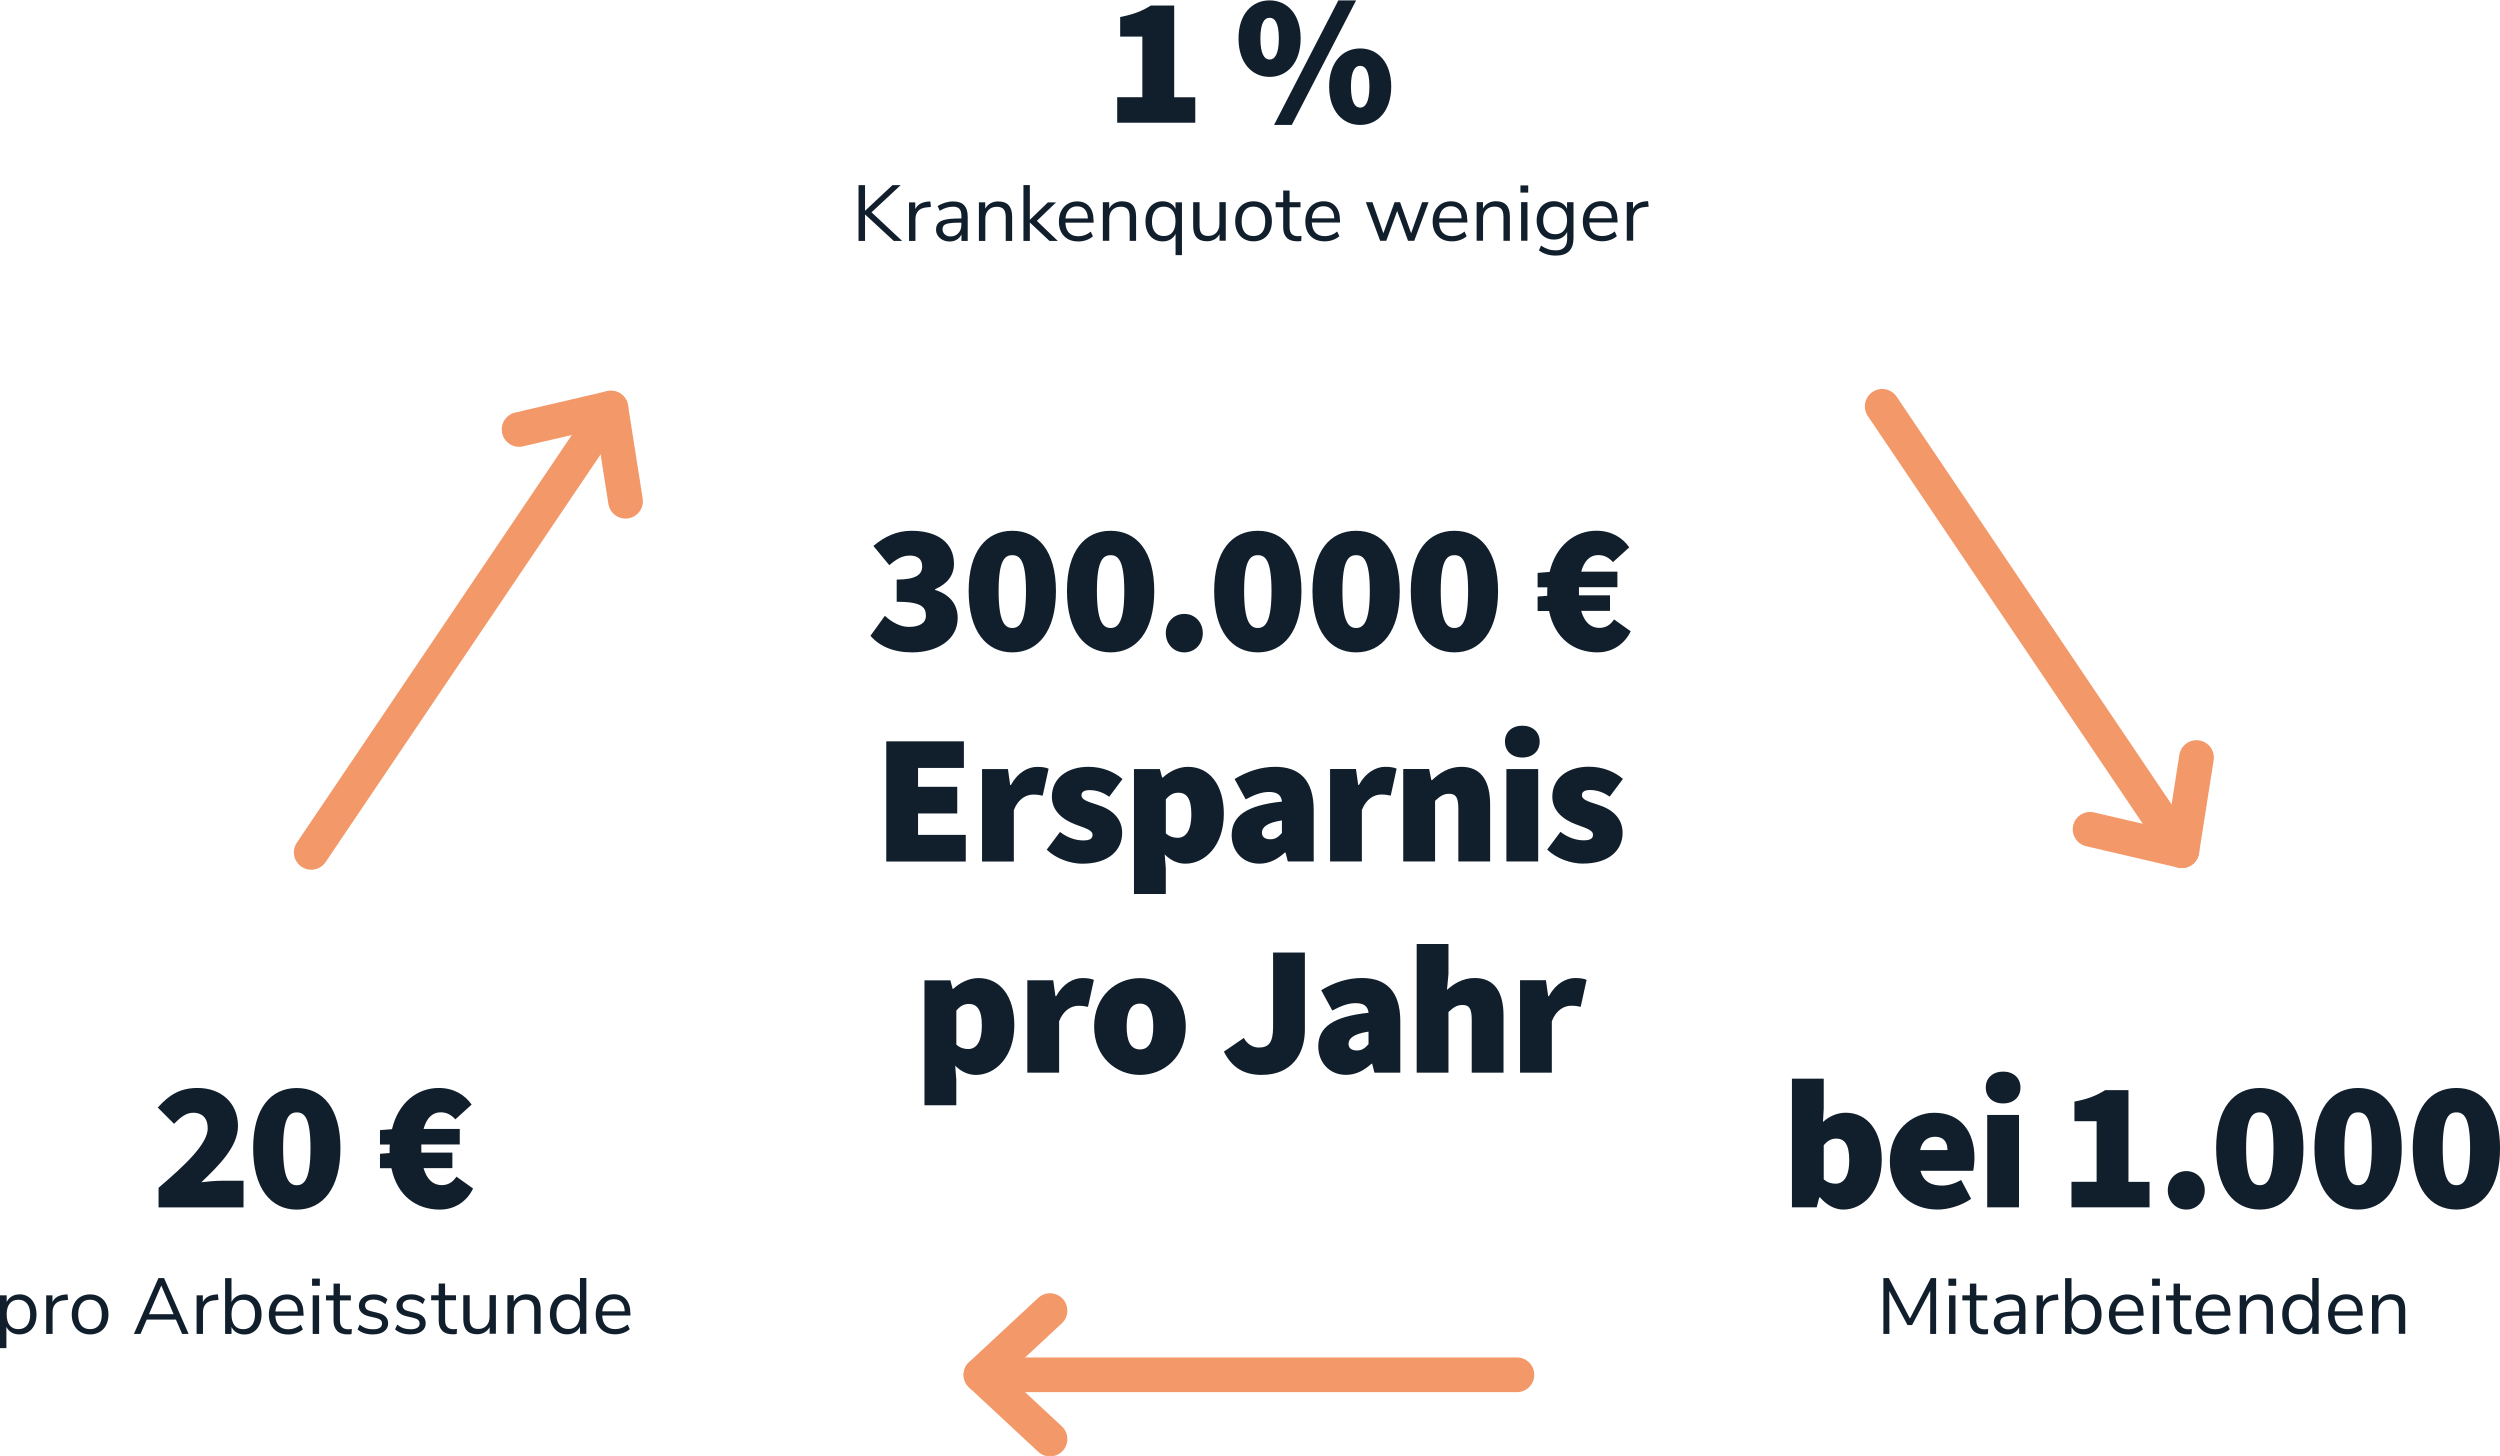 <?xml version="1.0" encoding="UTF-8"?>
<svg xmlns="http://www.w3.org/2000/svg" xmlns:xlink="http://www.w3.org/1999/xlink" id="Ebene_1" data-name="Ebene 1" viewBox="0 0 504.05 293.47" width="721" height="420">
  <defs>
    <style>
      .cls-1 {
        stroke: #f39869;
        stroke-linecap: round;
        stroke-linejoin: round;
        stroke-width: 7px;
      }

      .cls-1, .cls-2, .cls-3 {
        fill: none;
      }

      .cls-3 {
        clip-path: url(#clippath);
      }

      .cls-4 {
        fill: #111f2d;
      }
    </style>
    <clipPath id="clippath">
      <rect class="cls-2" width="504.05" height="293.47"/>
    </clipPath>
  </defs>
  <line class="cls-1" x1="62.75" y1="171.78" x2="123.17" y2="82.2"/>
  <polyline class="cls-1" points="104.66 86.51 123.17 82.2 126.12 100.98"/>
  <line class="cls-1" x1="379.49" y1="81.85" x2="439.91" y2="171.44"/>
  <polyline class="cls-1" points="421.4 167.13 439.91 171.44 442.86 152.66"/>
  <g class="cls-3">
    <line class="cls-1" x1="305.84" y1="277.11" x2="197.78" y2="277.11"/>
    <polyline class="cls-1" points="211.7 264.17 197.78 277.11 211.7 290.06"/>
    <path class="cls-4" d="m332.28,40.48l-.46.03c-1.28.11-2.13.61-2.57,1.52v-1.36h-1.26v7.78h1.29v-4.44c0-.63.18-1.16.54-1.58.36-.43.93-.68,1.73-.75l.85-.08-.11-1.12Zm-9.47,1.01c.67,0,1.19.21,1.57.63.37.42.57,1.02.59,1.81h-4.52c.07-.78.32-1.38.73-1.8.41-.43.96-.64,1.64-.64m3.29,2.8c0-1.18-.29-2.11-.88-2.79-.59-.68-1.39-1.01-2.43-1.01-.71,0-1.35.17-1.91.51s-.99.82-1.3,1.43c-.31.61-.46,1.32-.46,2.12,0,1.26.35,2.24,1.05,2.95.7.71,1.65,1.07,2.87,1.07.55,0,1.1-.09,1.63-.28.53-.19.97-.44,1.31-.76l-.43-.94c-.76.62-1.59.93-2.49.93-.82,0-1.45-.23-1.9-.69-.45-.46-.69-1.15-.73-2.05h5.69v-.48Zm-12.55,2.86c-.76,0-1.35-.25-1.78-.74s-.65-1.18-.65-2.05.22-1.54.65-2.04c.43-.5,1.02-.74,1.78-.74s1.34.25,1.76.74c.42.5.63,1.17.63,2.04s-.21,1.56-.64,2.05c-.43.5-1.01.74-1.76.74m2.4-6.47v1.34c-.23-.49-.58-.87-1.04-1.13s-1-.4-1.61-.4c-.68,0-1.29.16-1.81.48-.53.32-.94.77-1.23,1.36-.29.59-.44,1.26-.44,2.03s.15,1.44.44,2.03.7,1.04,1.23,1.36c.53.32,1.13.48,1.81.48.63,0,1.17-.13,1.64-.4.46-.27.81-.65,1.03-1.15v1.37c0,.77-.19,1.35-.57,1.75-.38.4-.95.6-1.69.6-.56,0-1.08-.07-1.53-.22-.46-.15-.95-.39-1.47-.73l-.43.96c.93.7,2.07,1.05,3.43,1.05,1.17,0,2.06-.3,2.65-.89s.89-1.47.89-2.63v-7.25h-1.29Zm-9.4-1.92h1.57v-1.45h-1.57v1.45Zm.13,9.7h1.29v-7.78h-1.29v7.78Zm-5.04-7.97c-.59,0-1.11.13-1.57.38-.46.25-.81.61-1.07,1.09v-1.28h-1.28v7.78h1.29v-4.46c0-.75.21-1.34.64-1.77.43-.44,1-.65,1.71-.65.62,0,1.07.17,1.35.5s.42.86.42,1.58v4.81h1.29v-4.89c0-2.06-.93-3.08-2.8-3.08m-9.09,1.01c.67,0,1.19.21,1.57.63.37.42.57,1.02.59,1.81h-4.52c.07-.78.32-1.38.73-1.8.41-.43.96-.64,1.64-.64m3.29,2.8c0-1.18-.29-2.11-.88-2.79-.59-.68-1.39-1.01-2.43-1.01-.71,0-1.35.17-1.91.51s-.99.82-1.3,1.43c-.31.61-.46,1.32-.46,2.12,0,1.26.35,2.24,1.05,2.95.7.71,1.65,1.07,2.87,1.07.55,0,1.1-.09,1.63-.28.53-.19.97-.44,1.31-.76l-.43-.94c-.76.62-1.59.93-2.49.93-.82,0-1.45-.23-1.9-.69-.45-.46-.69-1.15-.73-2.05h5.69v-.48Zm-9.1-3.61l-2.22,6.25-2.22-6.25h-1.12l-2.25,6.25-2.2-6.25h-1.34l2.89,7.78h1.23l2.2-6.02,2.19,6.02h1.25l2.89-7.78h-1.29Zm-19.87.81c.67,0,1.19.21,1.57.63.37.42.57,1.02.59,1.81h-4.52c.07-.78.32-1.38.73-1.8.41-.43.95-.64,1.64-.64m3.29,2.8c0-1.18-.29-2.11-.88-2.79-.59-.68-1.4-1.01-2.43-1.01-.71,0-1.35.17-1.91.51s-.99.82-1.3,1.43c-.31.61-.46,1.32-.46,2.12,0,1.26.35,2.24,1.05,2.95.7.71,1.65,1.07,2.87,1.07.55,0,1.1-.09,1.63-.28.53-.19.97-.44,1.31-.76l-.43-.94c-.76.62-1.59.93-2.49.93-.82,0-1.45-.23-1.9-.69-.45-.46-.69-1.15-.73-2.05h5.69v-.48Zm-8.46,3.24c-1.13,0-1.69-.61-1.69-1.84v-3.99h2.2v-1.02h-2.2v-2.36h-1.29v2.36h-1.52v1.02h1.52v4.09c0,.87.24,1.55.71,2.04.47.49,1.18.73,2.12.73.29,0,.55-.02.8-.06l.06-1.02c-.23.03-.47.05-.7.05m-9-.03c-.77,0-1.35-.26-1.76-.77s-.61-1.25-.61-2.2.21-1.68.62-2.2c.42-.52,1-.77,1.76-.77s1.34.26,1.76.77c.42.52.62,1.25.62,2.2s-.2,1.71-.61,2.21-1,.76-1.76.76m0,1.07c.73,0,1.38-.17,1.95-.5.56-.33,1-.8,1.3-1.41.3-.61.46-1.32.46-2.13s-.15-1.52-.46-2.13c-.3-.61-.74-1.08-1.3-1.41-.56-.33-1.21-.5-1.95-.5s-1.38.17-1.94.5c-.56.33-.99.8-1.29,1.41-.3.61-.46,1.32-.46,2.13s.15,1.52.46,2.13c.3.61.73,1.08,1.29,1.41.56.33,1.21.5,1.94.5m-6.87-7.89v4.39c0,.72-.21,1.31-.62,1.75-.42.44-.96.66-1.65.66-.6,0-1.03-.16-1.31-.49-.28-.32-.42-.83-.42-1.53v-4.79h-1.29v4.82c0,1.01.23,1.78.7,2.29.47.52,1.17.77,2.09.77.55,0,1.05-.12,1.49-.37.44-.24.79-.6,1.03-1.07v1.33h1.26v-7.78h-1.29Zm-11.21,6.82c-.76,0-1.34-.26-1.76-.77s-.63-1.24-.63-2.17.21-1.67.63-2.2c.42-.53,1.01-.79,1.76-.79s1.34.26,1.75.77.61,1.24.61,2.19-.2,1.68-.61,2.2-.99.77-1.75.77m2.36-6.82v1.34c-.23-.49-.58-.87-1.03-1.13-.45-.27-.98-.4-1.59-.4-.68,0-1.28.17-1.8.51s-.93.82-1.21,1.43c-.29.61-.43,1.32-.43,2.13s.14,1.51.43,2.12c.29.6.69,1.07,1.21,1.4s1.12.5,1.81.5c.61,0,1.14-.13,1.59-.4.45-.27.8-.64,1.03-1.13v4.3h1.29v-10.65h-1.29Zm-10.73-.19c-.59,0-1.11.13-1.57.38s-.81.61-1.07,1.09v-1.28h-1.28v7.78h1.29v-4.46c0-.75.21-1.34.64-1.77.43-.44,1-.65,1.71-.65.62,0,1.07.17,1.35.5.28.33.42.86.42,1.58v4.81h1.29v-4.89c0-2.06-.93-3.08-2.8-3.08m-9.08,1.01c.67,0,1.19.21,1.57.63.37.42.57,1.02.59,1.81h-4.52c.07-.78.32-1.38.73-1.8.41-.43.96-.64,1.64-.64m3.29,2.8c0-1.18-.29-2.11-.88-2.79-.59-.68-1.39-1.01-2.43-1.01-.71,0-1.35.17-1.91.51s-.99.82-1.3,1.43c-.31.61-.46,1.32-.46,2.12,0,1.26.35,2.24,1.05,2.95.7.71,1.65,1.07,2.87,1.07.55,0,1.1-.09,1.63-.28.53-.19.97-.44,1.31-.76l-.43-.94c-.76.62-1.59.93-2.49.93-.82,0-1.45-.23-1.9-.69-.45-.46-.69-1.15-.73-2.05h5.69v-.48Zm-7.2,4.17l-4.23-4.04,3.87-3.72h-1.65l-3.63,3.51v-7.01h-1.29v11.26h1.29v-3.72l3.96,3.72h1.68Zm-11.99-7.97c-.59,0-1.11.13-1.57.38s-.81.61-1.07,1.09v-1.28h-1.28v7.78h1.29v-4.46c0-.75.21-1.34.64-1.77.43-.44,1-.65,1.71-.65.62,0,1.07.17,1.35.5.28.33.42.86.42,1.58v4.81h1.29v-4.89c0-2.06-.93-3.08-2.8-3.08m-9.63,7.06c-.46,0-.84-.14-1.14-.41-.3-.27-.46-.61-.46-1.03,0-.36.1-.64.31-.82.21-.19.56-.32,1.05-.4s1.2-.12,2.14-.12h.29v.46c0,.68-.2,1.24-.61,1.67-.41.43-.93.65-1.57.65m.51-7.06c-.53,0-1.08.09-1.65.26-.57.18-1.06.41-1.46.69l.43.94c.88-.55,1.77-.83,2.67-.83.6,0,1.03.15,1.29.44s.4.76.4,1.41v.53h-.35c-1.21,0-2.16.07-2.84.22-.68.14-1.17.38-1.47.7-.3.32-.45.78-.45,1.37,0,.44.12.84.37,1.2.24.36.58.64,1,.85.42.2.88.3,1.38.3.54,0,1.02-.13,1.44-.38.42-.25.72-.6.93-1.06v1.33h1.26v-4.9c0-1.03-.24-1.8-.73-2.31-.48-.51-1.22-.76-2.21-.76m-4.6,0l-.46.03c-1.28.11-2.13.61-2.57,1.52v-1.36h-1.26v7.78h1.29v-4.44c0-.63.18-1.16.54-1.58.36-.43.93-.68,1.73-.75l.85-.08-.11-1.12Zm-5.67,7.97l-6.18-5.78,5.88-5.48h-1.66l-5.53,5.18v-5.18h-1.31v11.26h1.31v-5.35l5.8,5.35h1.69Z"/>
    <path class="cls-4" d="m274.24,21.62c-.97,0-1.86-.97-1.86-4.25s.89-4.17,1.86-4.17,1.86.89,1.86,4.17-.89,4.25-1.86,4.25m0,3.5c3.58,0,6.26-2.91,6.26-7.75s-2.68-7.68-6.26-7.68-6.26,2.83-6.26,7.68,2.68,7.75,6.26,7.75m-17.37,0h3.58L273.42,0h-3.58l-12.97,25.12Zm-.89-13.19c-.97,0-1.86-.97-1.86-4.25s.89-4.17,1.86-4.17,1.86.89,1.86,4.17-.89,4.25-1.86,4.25m0,3.5c3.58,0,6.26-2.91,6.26-7.75S259.55,0,255.97,0s-6.26,2.83-6.26,7.68,2.68,7.75,6.26,7.75m-30.71,9.24h15.73v-5.14h-4.25V1.04h-4.7c-1.79,1.12-3.5,1.79-6.19,2.31v3.95h4.47v12.22h-5.07v5.14Z"/>
    <path class="cls-4" d="m123.79,261.87c.67,0,1.19.21,1.57.63s.57,1.02.59,1.81h-4.52c.07-.78.32-1.38.73-1.8.41-.43.96-.64,1.64-.64m3.29,2.8c0-1.18-.29-2.11-.88-2.79-.59-.68-1.39-1.01-2.43-1.01-.71,0-1.35.17-1.91.51s-.99.82-1.3,1.43c-.31.61-.46,1.32-.46,2.12,0,1.26.35,2.24,1.05,2.95.7.71,1.65,1.07,2.87,1.07.55,0,1.1-.09,1.63-.28.53-.19.97-.44,1.31-.76l-.43-.94c-.76.62-1.59.93-2.49.93-.82,0-1.45-.23-1.9-.69-.45-.46-.69-1.15-.73-2.05h5.69v-.48Zm-12.52,3.21c-.76,0-1.34-.26-1.76-.79-.42-.53-.63-1.26-.63-2.21s.21-1.65.63-2.16c.42-.51,1.01-.77,1.76-.77s1.34.26,1.75.77c.41.51.61,1.24.61,2.19s-.2,1.68-.61,2.2-.99.77-1.75.77m2.36-10.3v4.82c-.23-.49-.58-.87-1.03-1.13-.45-.27-.98-.4-1.59-.4-.68,0-1.28.17-1.8.5-.52.33-.93.8-1.21,1.41-.29.61-.43,1.31-.43,2.11s.14,1.52.43,2.13c.29.61.69,1.09,1.21,1.43.52.34,1.12.51,1.8.51.61,0,1.14-.13,1.59-.4.45-.27.8-.64,1.03-1.13v1.42h1.29v-11.26h-1.29Zm-10.71,3.29c-.59,0-1.11.13-1.57.38s-.81.61-1.07,1.09v-1.28h-1.28v7.78h1.29v-4.46c0-.75.21-1.34.64-1.77.43-.44,1-.65,1.71-.65.62,0,1.07.17,1.35.5.28.33.42.86.42,1.58v4.81h1.29v-4.89c0-2.06-.93-3.08-2.8-3.08m-7.5.19v4.39c0,.72-.21,1.31-.62,1.75-.42.44-.96.66-1.65.66-.6,0-1.03-.16-1.31-.49-.28-.32-.42-.83-.42-1.53v-4.79h-1.29v4.82c0,1.01.23,1.78.7,2.29.47.52,1.17.77,2.09.77.55,0,1.05-.12,1.49-.37s.79-.6,1.03-1.07v1.33h1.26v-7.78h-1.29Zm-7.27,6.85c-1.13,0-1.69-.61-1.69-1.84v-3.99h2.2v-1.02h-2.2v-2.36h-1.29v2.36h-1.52v1.02h1.52v4.09c0,.87.24,1.55.71,2.04.47.49,1.18.73,2.12.73.29,0,.55-.02.8-.06l.06-1.02c-.23.03-.47.05-.7.05m-8.67,1.04c.95,0,1.7-.2,2.24-.61.55-.4.82-.95.82-1.63,0-.55-.18-1-.53-1.35-.35-.35-.89-.6-1.61-.77l-1.33-.32c-.42-.1-.72-.24-.9-.42s-.28-.43-.28-.74c0-.37.15-.66.46-.87s.73-.31,1.27-.31c.85,0,1.63.3,2.35.91l.43-.94c-.33-.33-.74-.58-1.23-.76s-1.01-.26-1.55-.26c-.91,0-1.63.21-2.17.64-.54.43-.81.98-.81,1.68,0,.53.18.98.53,1.34s.86.62,1.52.77l1.31.3c.47.11.8.25,1.01.43s.3.43.3.73c0,.37-.15.66-.46.85-.3.2-.74.3-1.32.3-.54,0-1.03-.07-1.46-.22-.43-.14-.85-.38-1.27-.71l-.43.96c.77.67,1.8,1.01,3.11,1.01m-7.57,0c.95,0,1.7-.2,2.24-.61.55-.4.82-.95.82-1.63,0-.55-.18-1-.53-1.35s-.89-.6-1.61-.77l-1.33-.32c-.42-.1-.72-.24-.9-.42s-.28-.43-.28-.74c0-.37.15-.66.46-.87s.73-.31,1.27-.31c.85,0,1.63.3,2.35.91l.43-.94c-.33-.33-.74-.58-1.23-.76s-1.01-.26-1.55-.26c-.91,0-1.63.21-2.17.64s-.81.98-.81,1.68c0,.53.18.98.53,1.34s.86.62,1.52.77l1.31.3c.47.11.8.25,1.01.43s.3.43.3.73c0,.37-.15.66-.46.85-.3.2-.74.3-1.32.3-.54,0-1.03-.07-1.46-.22-.43-.14-.85-.38-1.27-.71l-.43.96c.77.67,1.8,1.01,3.11,1.01m-4.97-1.04c-1.13,0-1.69-.61-1.69-1.84v-3.99h2.2v-1.02h-2.2v-2.36h-1.29v2.36h-1.52v1.02h1.52v4.09c0,.87.24,1.55.71,2.04s1.18.73,2.12.73c.29,0,.55-.02.8-.06l.06-1.02c-.23.03-.47.05-.7.05m-7.32-8.77h1.57v-1.45h-1.57v1.45Zm.13,9.7h1.29v-7.78h-1.29v7.78Zm-5.16-6.96c.67,0,1.19.21,1.57.63s.57,1.02.59,1.81h-4.52c.07-.78.32-1.38.73-1.8.41-.43.96-.64,1.64-.64m3.29,2.8c0-1.18-.29-2.11-.88-2.79-.59-.68-1.39-1.01-2.43-1.01-.71,0-1.35.17-1.91.51-.56.34-.99.82-1.3,1.43-.31.61-.46,1.32-.46,2.12,0,1.26.35,2.24,1.05,2.95.7.71,1.65,1.07,2.87,1.07.55,0,1.1-.09,1.63-.28.53-.19.97-.44,1.31-.76l-.43-.94c-.76.62-1.59.93-2.49.93-.82,0-1.45-.23-1.9-.69-.45-.46-.69-1.15-.73-2.05h5.69v-.48Zm-12.15,3.21c-.76,0-1.34-.26-1.75-.77-.41-.52-.61-1.25-.61-2.2s.2-1.68.61-2.19c.41-.51.99-.77,1.75-.77s1.34.26,1.76.77c.42.51.62,1.23.62,2.16s-.21,1.69-.62,2.21c-.42.53-1,.79-1.76.79m.26-7.01c-.61,0-1.14.13-1.59.4-.45.27-.8.64-1.03,1.13v-4.82h-1.29v11.26h1.29v-1.42c.23.49.58.87,1.03,1.13.45.27.98.4,1.59.4.68,0,1.28-.17,1.8-.51.52-.34.93-.82,1.21-1.43.29-.61.43-1.32.43-2.13s-.14-1.5-.43-2.11c-.29-.61-.69-1.08-1.21-1.41-.52-.33-1.12-.5-1.8-.5m-5.37,0l-.46.03c-1.28.11-2.13.61-2.57,1.52v-1.36h-1.26v7.78h1.29v-4.44c0-.63.18-1.16.54-1.58s.93-.68,1.73-.75l.85-.08-.11-1.12Zm-13.89,3.99l2.48-5.77,2.48,5.77h-4.95Zm6.66,3.98h1.33l-4.95-11.26h-1.13l-4.95,11.26h1.34l1.25-2.89h5.88l1.25,2.89Zm-18.56-.96c-.77,0-1.35-.26-1.76-.77-.41-.51-.61-1.25-.61-2.2s.21-1.68.62-2.2c.42-.52,1-.77,1.76-.77s1.34.26,1.76.77c.42.52.62,1.25.62,2.2s-.2,1.71-.61,2.21c-.41.51-1,.76-1.76.76m0,1.07c.73,0,1.38-.17,1.95-.5.56-.33,1-.8,1.3-1.41.3-.61.46-1.32.46-2.13s-.15-1.52-.46-2.13c-.3-.61-.74-1.08-1.3-1.41-.56-.33-1.21-.5-1.95-.5s-1.38.17-1.94.5c-.56.33-.99.8-1.29,1.41-.3.61-.46,1.32-.46,2.13s.15,1.52.46,2.13c.3.61.73,1.08,1.29,1.41s1.21.5,1.94.5m-4.55-8.08l-.46.03c-1.28.11-2.13.61-2.57,1.52v-1.36h-1.26v7.78h1.29v-4.44c0-.63.18-1.16.54-1.58.36-.43.93-.68,1.73-.75l.85-.08-.11-1.12Zm-9.9,7.01c-.76,0-1.34-.26-1.75-.77-.41-.52-.61-1.25-.61-2.2s.2-1.68.61-2.19c.41-.51.99-.77,1.75-.77s1.34.26,1.76.79c.42.53.62,1.26.62,2.2s-.21,1.66-.62,2.17c-.42.51-1,.77-1.76.77m.26-7.01c-.61,0-1.14.13-1.59.4-.45.27-.8.64-1.03,1.13v-1.34H0v10.65h1.29v-4.3c.23.49.58.87,1.03,1.13.45.27.98.4,1.59.4.69,0,1.3-.17,1.81-.5s.92-.8,1.21-1.4c.29-.6.43-1.31.43-2.12s-.14-1.52-.43-2.13c-.29-.61-.69-1.09-1.21-1.43-.52-.34-1.12-.51-1.8-.51"/>
    <path class="cls-4" d="m482.16,260.86c-.59,0-1.11.13-1.57.38-.46.25-.81.61-1.07,1.09v-1.28h-1.28v7.78h1.29v-4.46c0-.75.21-1.34.64-1.77.43-.44,1-.65,1.71-.65.62,0,1.07.17,1.35.5.28.33.42.86.42,1.58v4.81h1.29v-4.89c0-2.06-.93-3.08-2.8-3.08m-9.08,1.01c.67,0,1.19.21,1.57.63.37.42.57,1.02.59,1.81h-4.52c.07-.78.32-1.38.73-1.8.41-.43.96-.64,1.64-.64m3.29,2.8c0-1.18-.29-2.11-.88-2.79-.59-.68-1.4-1.01-2.43-1.01-.71,0-1.35.17-1.91.51-.56.34-.99.82-1.3,1.43-.31.61-.46,1.32-.46,2.12,0,1.26.35,2.24,1.05,2.95.7.71,1.65,1.07,2.87,1.07.55,0,1.1-.09,1.63-.28.53-.19.97-.44,1.31-.76l-.43-.94c-.76.62-1.59.93-2.49.93-.82,0-1.45-.23-1.9-.69-.45-.46-.69-1.15-.73-2.05h5.69v-.48Zm-12.52,3.21c-.76,0-1.34-.26-1.76-.79s-.63-1.26-.63-2.21.21-1.65.63-2.16c.42-.51,1.01-.77,1.76-.77s1.34.26,1.75.77c.41.51.61,1.24.61,2.19s-.2,1.68-.61,2.2c-.41.52-.99.77-1.75.77m2.36-10.3v4.82c-.23-.49-.58-.87-1.03-1.13-.45-.27-.98-.4-1.59-.4-.68,0-1.28.17-1.8.5-.52.33-.93.8-1.21,1.41-.29.61-.43,1.31-.43,2.11s.14,1.52.43,2.13c.29.61.69,1.09,1.21,1.43.52.34,1.12.51,1.8.51.61,0,1.14-.13,1.59-.4.45-.27.8-.64,1.03-1.13v1.42h1.29v-11.26h-1.29Zm-10.71,3.29c-.59,0-1.11.13-1.57.38-.46.25-.81.61-1.07,1.09v-1.28h-1.28v7.78h1.29v-4.46c0-.75.21-1.34.64-1.77.43-.44,1-.65,1.71-.65.62,0,1.07.17,1.35.5.28.33.42.86.42,1.58v4.81h1.29v-4.89c0-2.06-.93-3.08-2.8-3.08m-9.09,1.01c.67,0,1.19.21,1.57.63s.57,1.02.59,1.81h-4.52c.07-.78.32-1.38.73-1.8.41-.43.96-.64,1.64-.64m3.29,2.8c0-1.18-.29-2.11-.88-2.79-.59-.68-1.39-1.01-2.43-1.01-.71,0-1.35.17-1.91.51-.56.34-.99.82-1.3,1.43-.31.61-.46,1.32-.46,2.12,0,1.26.35,2.24,1.05,2.95.7.71,1.65,1.07,2.87,1.07.55,0,1.1-.09,1.63-.28.53-.19.97-.44,1.31-.76l-.43-.94c-.76.62-1.59.93-2.49.93-.82,0-1.45-.23-1.9-.69-.45-.46-.69-1.15-.73-2.05h5.69v-.48Zm-8.46,3.24c-1.13,0-1.69-.61-1.69-1.84v-3.99h2.2v-1.02h-2.2v-2.36h-1.29v2.36h-1.52v1.02h1.52v4.09c0,.87.24,1.55.71,2.04.47.49,1.18.73,2.12.73.29,0,.55-.02.8-.06l.06-1.02c-.23.03-.47.05-.7.05m-7.32-8.77h1.57v-1.45h-1.57v1.45Zm.13,9.7h1.29v-7.78h-1.29v7.78Zm-5.16-6.96c.67,0,1.19.21,1.57.63s.57,1.02.59,1.81h-4.52c.07-.78.32-1.38.73-1.8.41-.43.96-.64,1.64-.64m3.29,2.8c0-1.18-.29-2.11-.88-2.79s-1.39-1.01-2.43-1.01c-.71,0-1.35.17-1.91.51-.56.34-.99.82-1.3,1.43-.31.61-.46,1.32-.46,2.12,0,1.26.35,2.24,1.05,2.95.7.71,1.65,1.07,2.87,1.07.55,0,1.1-.09,1.63-.28.53-.19.97-.44,1.31-.76l-.43-.94c-.76.62-1.59.93-2.49.93-.82,0-1.45-.23-1.9-.69-.45-.46-.69-1.15-.73-2.05h5.69v-.48Zm-12.16,3.21c-.76,0-1.34-.26-1.75-.77-.41-.52-.61-1.25-.61-2.2s.21-1.68.61-2.19c.41-.51.99-.77,1.75-.77s1.34.26,1.76.77c.42.51.62,1.23.62,2.16s-.21,1.69-.62,2.21-1,.79-1.76.79m.26-7.01c-.61,0-1.14.13-1.59.4-.45.27-.8.64-1.03,1.13v-4.82h-1.29v11.26h1.29v-1.42c.23.49.58.87,1.03,1.13.45.27.98.4,1.59.4.68,0,1.28-.17,1.8-.51.52-.34.93-.82,1.21-1.43.29-.61.43-1.32.43-2.13s-.14-1.5-.43-2.11c-.29-.61-.69-1.08-1.21-1.41-.52-.33-1.12-.5-1.8-.5m-5.37,0l-.46.03c-1.28.11-2.13.61-2.57,1.52v-1.36h-1.26v7.78h1.29v-4.44c0-.63.18-1.16.54-1.58.36-.43.93-.68,1.73-.75l.85-.08-.11-1.12Zm-10.01,7.06c-.46,0-.84-.14-1.14-.41-.3-.27-.46-.61-.46-1.03,0-.36.1-.64.31-.82.21-.19.56-.32,1.05-.4.49-.08,1.2-.12,2.14-.12h.29v.46c0,.68-.2,1.24-.61,1.67-.41.43-.93.65-1.57.65m.51-7.06c-.53,0-1.08.09-1.65.26-.57.18-1.06.41-1.46.69l.43.94c.88-.55,1.77-.83,2.67-.83.6,0,1.03.15,1.29.44.27.29.4.76.4,1.41v.53h-.35c-1.21,0-2.16.07-2.84.22-.68.14-1.17.38-1.47.7-.3.32-.45.78-.45,1.37,0,.44.12.84.37,1.2.24.36.58.64,1,.85.42.2.88.3,1.38.3.54,0,1.02-.13,1.44-.38.42-.25.72-.6.93-1.06v1.33h1.26v-4.9c0-1.03-.24-1.8-.73-2.31-.48-.51-1.22-.76-2.21-.76m-5.28,7.04c-1.13,0-1.69-.61-1.69-1.84v-3.99h2.2v-1.02h-2.2v-2.36h-1.29v2.36h-1.52v1.02h1.52v4.09c0,.87.24,1.55.71,2.04.47.49,1.18.73,2.12.73.29,0,.55-.02.8-.06l.06-1.02c-.23.03-.47.05-.7.05m-7.32-8.77h1.57v-1.45h-1.57v1.45Zm.13,9.7h1.29v-7.78h-1.29v7.78Zm-3.67-11.26l-4.22,8.16-4.26-8.16h-1.09v11.26h1.21l-.02-8.66,3.67,6.87h.93l3.66-6.93-.02,8.72h1.2v-11.26h-1.07Z"/>
    <path class="cls-4" d="m88.75,243.8c2.98,0,5.44-1.71,6.63-4.25l-3.35-2.39c-.75,1.12-1.68,1.71-2.98,1.71-1.75,0-3.02-1.19-3.65-3.43h5.81v-3.13h-6.26v-1.64h7.75v-3.13h-7.3c.6-2.16,1.75-3.35,3.43-3.35,1.19,0,2.09.45,2.98,1.42l3.28-2.98c-1.34-1.94-3.58-3.35-6.63-3.35-4.36,0-8.16,2.98-9.43,8.31l-2.42.19v2.91h1.98c-.04.34-.04.67-.04,1.04v.67l-1.94.15v2.91h2.31c1.16,5.55,4.99,8.35,9.84,8.35m-28.92-4.92c-1.49,0-2.76-1.19-2.76-7.45s1.27-7.23,2.76-7.23,2.76.97,2.76,7.23-1.27,7.45-2.76,7.45m0,4.92c5.22,0,8.8-4.29,8.8-12.37s-3.58-12.15-8.8-12.15-8.8,4.06-8.8,12.15,3.58,12.37,8.8,12.37m-27.88-.45h17.14v-5.37h-4.55c-1.04,0-2.76.15-3.95.3,3.58-3.43,7.38-7.16,7.38-11.33,0-4.62-3.35-7.68-8.12-7.68-3.43,0-5.66,1.27-8.05,3.95l3.28,3.28c1.12-1.12,2.31-2.24,3.88-2.24,1.71,0,2.91,1.01,2.91,3.13,0,3.13-4.4,7.3-9.91,12v3.95Z"/>
    <path class="cls-4" d="m306.47,216.19h6.41v-10.36c.89-2.31,2.53-3.13,3.88-3.13.82,0,1.27.07,1.94.22l1.19-5.44c-.52-.22-1.16-.37-2.31-.37-1.83,0-3.91,1.12-5.29,3.65h-.15l-.45-3.21h-5.22v18.63Zm-20.84,0h6.41v-12.22c.97-.89,1.64-1.42,2.83-1.42,1.27,0,1.86.6,1.86,2.98v10.66h6.41v-11.48c0-4.62-1.71-7.6-5.81-7.6-2.53,0-4.32,1.27-5.59,2.39l.3-3.21v-6.04h-6.41v25.94Zm-12.03-4.47c-1.12,0-1.71-.48-1.71-1.34,0-1.04.97-2.01,4.03-2.46v2.53c-.67.75-1.27,1.27-2.31,1.27m-2.24,4.92c2.01,0,3.65-.89,5.14-2.24h.15l.45,1.79h5.22v-10.36c0-6.11-2.91-8.72-7.75-8.72-2.91,0-5.59.89-8.2,2.46l2.24,4.1c1.94-1.04,3.35-1.49,4.7-1.49,1.64,0,2.46.6,2.61,1.94-7.16.75-10.14,2.91-10.14,6.78,0,3.06,2.09,5.74,5.59,5.74m-16.94,0c5.89,0,8.65-4.1,8.65-9.09v-15.58h-6.41v15.06c0,3.21-.97,4.1-2.91,4.1-1.19,0-2.39-.75-2.98-1.94l-4.03,2.76c1.64,3.28,4.1,4.7,7.68,4.7m-24.6-5.14c-1.94,0-2.68-1.79-2.68-4.62s.75-4.62,2.68-4.62,2.68,1.79,2.68,4.62-.75,4.62-2.68,4.62m0,5.14c4.77,0,9.24-3.58,9.24-9.76s-4.47-9.76-9.24-9.76-9.24,3.58-9.24,9.76,4.47,9.76,9.24,9.76m-22.71-.45h6.41v-10.36c.89-2.31,2.53-3.13,3.88-3.13.82,0,1.27.07,1.94.22l1.19-5.44c-.52-.22-1.16-.37-2.31-.37-1.83,0-3.91,1.12-5.29,3.65h-.15l-.45-3.21h-5.22v18.63Zm-11.92-4.77c-.82,0-1.64-.22-2.39-.89v-6.86c.82-.97,1.57-1.34,2.53-1.34,1.71,0,2.61,1.27,2.61,4.32,0,3.58-1.27,4.77-2.76,4.77m-8.8,11.33h6.41v-5.14l-.22-2.83c1.19,1.19,2.61,1.86,4.17,1.86,3.95,0,7.75-3.65,7.75-10.06,0-5.74-2.83-9.47-7.23-9.47-1.86,0-3.69.89-5.07,2.16h-.15l-.45-1.71h-5.22v25.19Z"/>
    <path class="cls-4" d="m319.17,174.04c5.22,0,7.98-2.68,7.98-6.19,0-2.98-2.09-4.77-4.92-5.66-2.39-.75-3.28-1.12-3.28-1.94,0-.67.52-1.04,1.64-1.04,1.19,0,2.57.34,3.95,1.34l2.68-3.58c-1.64-1.42-4.03-2.46-6.86-2.46-4.4,0-7.38,2.39-7.38,6.04,0,2.83,2.16,4.62,4.77,5.59,1.98.75,3.43,1.12,3.43,2.09,0,.75-.52,1.12-1.86,1.12-1.27,0-2.98-.37-4.7-1.71l-2.68,3.58c1.94,1.86,4.84,2.83,7.23,2.83m-12.24-21.39c2.09,0,3.5-1.27,3.5-3.21s-1.42-3.21-3.5-3.21-3.5,1.27-3.5,3.21,1.42,3.21,3.5,3.21m-3.21,20.95h6.41v-18.63h-6.41v18.63Zm-20.79,0h6.41v-12.22c.97-.89,1.64-1.42,2.83-1.42,1.27,0,1.86.6,1.86,2.98v10.66h6.41v-11.48c0-4.62-1.71-7.6-5.81-7.6-2.53,0-4.4,1.27-5.89,2.68h-.15l-.45-2.24h-5.22v18.63Zm-14.76,0h6.41v-10.36c.89-2.31,2.53-3.13,3.88-3.13.82,0,1.27.07,1.94.22l1.19-5.44c-.52-.22-1.16-.37-2.31-.37-1.83,0-3.91,1.12-5.29,3.65h-.15l-.45-3.21h-5.22v18.63Zm-12.03-4.47c-1.12,0-1.71-.48-1.71-1.34,0-1.04.97-2.01,4.03-2.46v2.53c-.67.75-1.27,1.27-2.31,1.27m-2.24,4.92c2.01,0,3.65-.89,5.14-2.24h.15l.45,1.79h5.22v-10.36c0-6.11-2.91-8.72-7.75-8.72-2.91,0-5.59.89-8.2,2.46l2.24,4.1c1.94-1.04,3.35-1.49,4.7-1.49,1.64,0,2.46.6,2.61,1.94-7.16.75-10.14,2.91-10.14,6.78,0,3.06,2.09,5.74,5.59,5.74m-16.47-5.22c-.82,0-1.64-.22-2.39-.89v-6.86c.82-.97,1.57-1.34,2.53-1.34,1.71,0,2.61,1.27,2.61,4.32,0,3.58-1.27,4.77-2.76,4.77m-8.8,11.33h6.41v-5.14l-.22-2.83c1.19,1.19,2.61,1.86,4.17,1.86,3.95,0,7.75-3.65,7.75-10.06,0-5.74-2.83-9.47-7.23-9.47-1.86,0-3.69.89-5.07,2.16h-.15l-.45-1.71h-5.22v25.19Zm-10.37-6.11c5.22,0,7.98-2.68,7.98-6.19,0-2.98-2.09-4.77-4.92-5.66-2.39-.75-3.28-1.12-3.28-1.94,0-.67.52-1.04,1.64-1.04,1.19,0,2.57.34,3.95,1.34l2.68-3.58c-1.64-1.42-4.03-2.46-6.86-2.46-4.4,0-7.38,2.39-7.38,6.04,0,2.83,2.16,4.62,4.77,5.59,1.98.75,3.43,1.12,3.43,2.09,0,.75-.52,1.12-1.86,1.12-1.27,0-2.98-.37-4.7-1.71l-2.68,3.58c1.94,1.86,4.84,2.83,7.23,2.83m-20.27-.45h6.41v-10.36c.89-2.31,2.53-3.13,3.88-3.13.82,0,1.27.07,1.94.22l1.19-5.44c-.52-.22-1.16-.37-2.31-.37-1.83,0-3.91,1.12-5.29,3.65h-.15l-.45-3.21h-5.22v18.63Zm-19.31,0h16.03v-5.37h-9.62v-4.32h7.9v-5.37h-7.9v-3.8h9.24v-5.37h-15.65v24.22Z"/>
    <path class="cls-4" d="m322.15,131.45c2.98,0,5.44-1.71,6.63-4.25l-3.35-2.39c-.75,1.12-1.68,1.71-2.98,1.71-1.75,0-3.02-1.19-3.65-3.43h5.81v-3.13h-6.26v-1.64h7.75v-3.13h-7.3c.6-2.16,1.75-3.35,3.43-3.35,1.19,0,2.09.45,2.98,1.42l3.28-2.98c-1.34-1.94-3.58-3.35-6.63-3.35-4.36,0-8.16,2.98-9.43,8.31l-2.42.19v2.91h1.98c-.04.34-.04.67-.04,1.04v.67l-1.94.15v2.91h2.31c1.16,5.55,4.99,8.35,9.84,8.35m-28.92-4.92c-1.49,0-2.76-1.19-2.76-7.45s1.27-7.23,2.76-7.23,2.76.97,2.76,7.23-1.27,7.45-2.76,7.45m0,4.92c5.22,0,8.8-4.29,8.8-12.37s-3.58-12.15-8.8-12.15-8.8,4.06-8.8,12.15,3.58,12.37,8.8,12.37m-19.82-4.92c-1.49,0-2.76-1.19-2.76-7.45s1.27-7.23,2.76-7.23,2.76.97,2.76,7.23-1.27,7.45-2.76,7.45m0,4.92c5.22,0,8.8-4.29,8.8-12.37s-3.58-12.15-8.8-12.15-8.8,4.06-8.8,12.15,3.58,12.37,8.8,12.37m-19.82-4.92c-1.49,0-2.76-1.19-2.76-7.45s1.27-7.23,2.76-7.23,2.76.97,2.76,7.23-1.27,7.45-2.76,7.45m0,4.92c5.22,0,8.8-4.29,8.8-12.37s-3.58-12.15-8.8-12.15-8.8,4.06-8.8,12.15,3.58,12.37,8.8,12.37m-14.82,0c2.16,0,3.73-1.71,3.73-3.88s-1.57-3.88-3.73-3.88-3.73,1.71-3.73,3.88,1.57,3.88,3.73,3.88m-14.86-4.92c-1.49,0-2.76-1.19-2.76-7.45s1.27-7.23,2.76-7.23,2.76.97,2.76,7.23-1.27,7.45-2.76,7.45m0,4.92c5.22,0,8.8-4.29,8.8-12.37s-3.58-12.15-8.8-12.15-8.8,4.06-8.8,12.15,3.58,12.37,8.8,12.37m-19.82-4.92c-1.49,0-2.76-1.19-2.76-7.45s1.27-7.23,2.76-7.23,2.76.97,2.76,7.23-1.27,7.45-2.76,7.45m0,4.92c5.22,0,8.8-4.29,8.8-12.37s-3.58-12.15-8.8-12.15-8.8,4.06-8.8,12.15,3.58,12.37,8.8,12.37m-20.18,0c4.92,0,9.17-2.46,9.17-6.93,0-2.98-1.86-4.84-4.55-5.66v-.15c2.53-1.12,3.8-2.83,3.8-5.11,0-4.29-3.35-6.67-8.57-6.67-2.91,0-5.37,1.12-7.68,3.06l3.21,3.88c1.49-1.27,2.61-1.94,4.17-1.94s2.46.75,2.46,2.16c0,1.64-1.19,2.68-5.14,2.68v4.47c4.96,0,5.89,1.04,5.89,2.83,0,1.49-1.34,2.24-3.43,2.24-1.68,0-3.39-.89-4.84-2.24l-2.91,4.03c1.79,2.09,4.58,3.35,8.42,3.35"/>
    <path class="cls-4" d="m495.26,238.88c-1.49,0-2.76-1.19-2.76-7.45s1.27-7.23,2.76-7.23,2.76.97,2.76,7.23-1.27,7.45-2.76,7.45m0,4.92c5.22,0,8.8-4.29,8.8-12.37s-3.58-12.15-8.8-12.15-8.8,4.06-8.8,12.15,3.58,12.37,8.8,12.37m-19.82-4.92c-1.49,0-2.76-1.19-2.76-7.45s1.27-7.23,2.76-7.23,2.76.97,2.76,7.23-1.27,7.45-2.76,7.45m0,4.92c5.22,0,8.8-4.29,8.8-12.37s-3.58-12.15-8.8-12.15-8.8,4.06-8.8,12.15,3.58,12.37,8.8,12.37m-19.82-4.92c-1.49,0-2.76-1.19-2.76-7.45s1.27-7.23,2.76-7.23,2.76.97,2.76,7.23-1.27,7.45-2.76,7.45m0,4.92c5.22,0,8.8-4.29,8.8-12.37s-3.58-12.15-8.8-12.15-8.8,4.06-8.8,12.15,3.58,12.37,8.8,12.37m-14.82,0c2.16,0,3.73-1.71,3.73-3.88s-1.57-3.88-3.73-3.88-3.73,1.71-3.73,3.88,1.57,3.88,3.73,3.88m-23.14-.45h15.73v-5.14h-4.25v-18.49h-4.7c-1.79,1.12-3.5,1.79-6.19,2.31v3.95h4.47v12.22h-5.07v5.14Zm-13.79-20.95c2.09,0,3.5-1.27,3.5-3.21s-1.42-3.21-3.5-3.21-3.5,1.27-3.5,3.21,1.42,3.21,3.5,3.21m-3.21,20.95h6.41v-18.63h-6.41v18.63Zm-13.52-11.55c.37-1.86,1.57-2.68,2.98-2.68,1.94,0,2.53,1.27,2.53,2.68h-5.52Zm3.5,12c2.09,0,4.77-.75,6.78-2.16l-2.01-3.8c-1.34.75-2.61,1.12-3.88,1.12-2.09,0-3.73-.75-4.32-2.98h10.62c.11-.45.26-1.57.26-2.68,0-4.99-2.61-9.02-8.12-9.02-4.55,0-8.94,3.73-8.94,9.76s4.17,9.76,9.62,9.76m-20.56-5.22c-.82,0-1.64-.22-2.39-.89v-6.86c.82-.97,1.57-1.34,2.53-1.34,1.71,0,2.61,1.27,2.61,4.32,0,3.58-1.27,4.77-2.76,4.77m1.57,5.22c3.95,0,7.75-3.65,7.75-10.1,0-5.7-2.87-9.43-7.27-9.43-1.64,0-3.28.67-4.58,1.86l.15-2.68v-6.04h-6.41v25.94h4.99l.52-2.01h.15c1.42,1.64,3.06,2.46,4.7,2.46"/>
  </g>
</svg>
